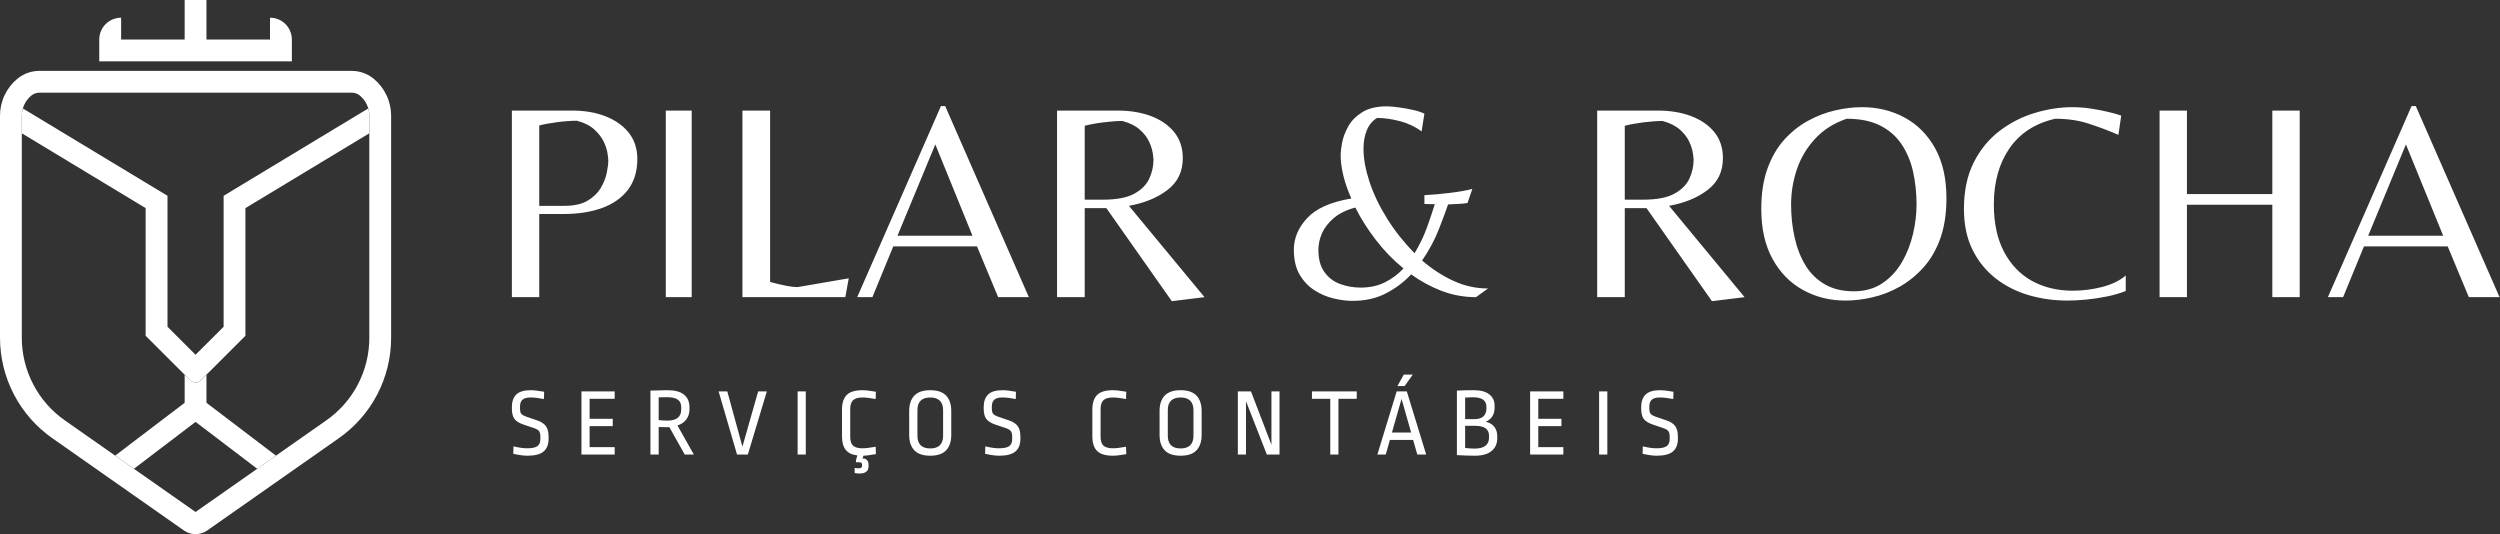 <svg width="337" height="72" viewBox="0 0 337 72" fill="none" xmlns="http://www.w3.org/2000/svg">
<rect x="0" y="0" width="337" height="72" fill="#333333" stroke="none"/>
<g clip-path="url(#clip0_1574_87)">
<path d="M37.2 61.421L34.674 63.192L26.368 56.874H26.363H26.358L18.053 63.192L15.523 61.422C15.532 61.414 15.541 61.406 15.55 61.399L24.892 54.295V50.516H24.9L25.331 50.946C25.636 51.25 25.944 51.579 26.369 51.579C26.794 51.579 27.172 51.173 27.392 50.946L27.82 50.516H27.831V54.296L37.171 61.399L37.2 61.421Z" fill="white"/>
<path d="M26.361 72.002C25.803 72.003 25.258 71.832 24.8 71.513L7.113 59.112C4.919 57.59 3.125 55.559 1.887 53.192C0.648 50.826 0.001 48.195 8.20768e-06 45.524V15.599C-0.002 14.642 0.21 13.696 0.619 12.831C1.029 11.966 1.625 11.203 2.366 10.597C3.203 9.918 4.249 9.549 5.327 9.555H47.406C48.476 9.553 49.514 9.92 50.345 10.594C51.089 11.199 51.688 11.962 52.099 12.828C52.511 13.693 52.724 14.64 52.723 15.599V45.551C52.722 48.215 52.076 50.84 50.84 53.201C49.603 55.562 47.813 57.587 45.623 59.105L27.923 71.513C27.465 71.832 26.92 72.003 26.361 72.002ZM5.327 12.494C4.931 12.49 4.546 12.624 4.236 12.871C3.831 13.201 3.505 13.617 3.28 14.089C3.056 14.561 2.94 15.076 2.939 15.599V45.524C2.94 47.722 3.472 49.887 4.492 51.834C5.511 53.782 6.988 55.453 8.794 56.705L26.361 69.015L43.942 56.694C45.744 55.447 47.216 53.782 48.233 51.841C49.251 49.9 49.783 47.742 49.784 45.551V15.599C49.785 15.075 49.669 14.559 49.445 14.086C49.221 13.613 48.894 13.197 48.489 12.866C48.181 12.621 47.799 12.489 47.406 12.494H5.327Z" fill="white"/>
<path d="M49.784 15.6V17.967L33.083 28.052V45.264C33.083 45.264 27.613 50.72 27.388 50.947C27.164 51.173 26.791 51.579 26.365 51.579C25.939 51.579 25.63 51.251 25.327 50.947L19.632 45.264V28.052L2.939 17.967V15.6C2.939 15.268 2.986 14.937 3.078 14.617L22.579 26.393V44.046L26.361 47.822L30.144 44.046V26.393L49.642 14.617C49.735 14.937 49.783 15.267 49.784 15.6Z" fill="white"/>
<path d="M39.343 5.327V8.267H13.38V5.327C13.38 4.548 13.69 3.8 14.241 3.249C14.792 2.698 15.54 2.388 16.319 2.388H16.327V5.327H24.892V0H27.831V5.327H36.396V2.388H36.405C37.184 2.388 37.931 2.698 38.482 3.249C39.033 3.801 39.343 4.548 39.343 5.327Z" fill="white"/>
</g>
<g clip-path="url(#clip1_1574_87)">
<path d="M71.52 52.6C71.987 52.6 72.597 52.67 73.35 52.81L73.32 53.79C72.613 53.65 72.013 53.58 71.52 53.58C71.013 53.58 70.65 53.68 70.43 53.88C70.21 54.08 70.1 54.383 70.1 54.79V55.12C70.1 55.34 70.127 55.513 70.18 55.64C70.24 55.767 70.343 55.873 70.49 55.96C70.637 56.053 70.857 56.147 71.15 56.24L72.36 56.65C72.94 56.843 73.35 57.107 73.59 57.44C73.83 57.767 73.95 58.247 73.95 58.88V59.13C73.95 59.903 73.727 60.48 73.28 60.86C72.833 61.24 72.103 61.43 71.09 61.43C70.597 61.43 69.963 61.343 69.19 61.17L69.22 60.17C69.94 60.343 70.553 60.43 71.06 60.43C71.713 60.43 72.173 60.333 72.44 60.14C72.707 59.94 72.84 59.633 72.84 59.22V58.79C72.84 58.49 72.773 58.257 72.64 58.09C72.507 57.93 72.27 57.797 71.93 57.69L70.59 57.24C69.997 57.04 69.583 56.783 69.35 56.47C69.117 56.157 69 55.677 69 55.03V54.89C69 54.137 69.2 53.567 69.6 53.18C70 52.793 70.64 52.6 71.52 52.6ZM78.38 52.76H82.86V53.76H79.48V56.45H82.6V57.44H79.48V60.27H82.86V61.27H78.38V52.76ZM89.95 52.6C90.97 52.6 91.723 52.8 92.21 53.2C92.697 53.6 92.94 54.16 92.94 54.88V55.2C92.94 55.707 92.8 56.15 92.52 56.53C92.24 56.917 91.84 57.19 91.32 57.35L93.53 61.27H92.3L90.23 57.58C90.163 57.587 90.027 57.59 89.82 57.59C89.473 57.59 89.13 57.58 88.79 57.56V61.27H87.68V52.65C88.653 52.617 89.41 52.6 89.95 52.6ZM89.92 53.54C89.633 53.54 89.257 53.547 88.79 53.56V56.63C89.257 56.677 89.647 56.7 89.96 56.7C91.207 56.7 91.83 56.193 91.83 55.18V54.92C91.83 54.447 91.68 54.1 91.38 53.88C91.073 53.653 90.587 53.54 89.92 53.54ZM102.2 52.76H103.37L100.81 61.27H99.35L96.87 52.76H98.04L100.08 60.21L102.2 52.76ZM107.52 52.76H108.62V61.27H107.52V52.76ZM116.27 52.6C116.61 52.6 116.977 52.633 117.37 52.7C117.763 52.767 117.997 52.803 118.07 52.81L118.04 53.79C117.28 53.65 116.69 53.58 116.27 53.58C115.683 53.58 115.26 53.7 115 53.94C114.74 54.187 114.61 54.59 114.61 55.15V58.87C114.61 59.43 114.737 59.83 114.99 60.07C115.25 60.31 115.677 60.43 116.27 60.43C116.69 60.43 117.28 60.36 118.04 60.22L118.07 61.22L117.69 61.27C117.177 61.37 116.743 61.423 116.39 61.43L116.27 61.81H116.4C116.593 61.81 116.757 61.887 116.89 62.04C117.017 62.193 117.08 62.393 117.08 62.64V62.83C117.08 63.177 116.977 63.43 116.77 63.59C116.57 63.75 116.263 63.83 115.85 63.83C115.683 63.83 115.47 63.81 115.21 63.77V63.08C115.45 63.113 115.607 63.13 115.68 63.13C116.033 63.13 116.21 63.027 116.21 62.82V62.65C116.203 62.523 116.167 62.433 116.1 62.38C116.033 62.333 115.923 62.31 115.77 62.31H115.38V62.04L115.57 61.39C114.837 61.303 114.31 61.047 113.99 60.62C113.663 60.2 113.5 59.593 113.5 58.8V55.23C113.5 54.33 113.713 53.667 114.14 53.24C114.567 52.813 115.277 52.6 116.27 52.6ZM125.4 52.6C126.367 52.6 127.08 52.843 127.54 53.33C128 53.817 128.23 54.507 128.23 55.4V58.63C128.23 59.523 128 60.213 127.54 60.7C127.08 61.187 126.367 61.43 125.4 61.43C124.427 61.43 123.71 61.187 123.25 60.7C122.79 60.213 122.56 59.523 122.56 58.63V55.4C122.56 54.507 122.79 53.817 123.25 53.33C123.71 52.843 124.427 52.6 125.4 52.6ZM125.4 53.58C124.827 53.58 124.393 53.723 124.1 54.01C123.813 54.297 123.67 54.717 123.67 55.27V58.75C123.67 59.303 123.813 59.727 124.1 60.02C124.393 60.307 124.827 60.45 125.4 60.45C125.967 60.45 126.397 60.307 126.69 60.02C126.983 59.727 127.13 59.303 127.13 58.75V55.28C127.13 54.727 126.983 54.303 126.69 54.01C126.397 53.723 125.967 53.58 125.4 53.58ZM135.12 52.6C135.587 52.6 136.197 52.67 136.95 52.81L136.93 53.79C136.217 53.65 135.613 53.58 135.12 53.58C134.613 53.58 134.25 53.68 134.03 53.88C133.81 54.08 133.7 54.383 133.7 54.79V55.12C133.7 55.34 133.73 55.513 133.79 55.64C133.843 55.767 133.943 55.873 134.09 55.96C134.237 56.053 134.457 56.147 134.75 56.24L135.96 56.65C136.54 56.843 136.95 57.107 137.19 57.44C137.43 57.767 137.55 58.247 137.55 58.88V59.13C137.55 59.903 137.327 60.48 136.88 60.86C136.433 61.24 135.703 61.43 134.69 61.43C134.197 61.43 133.563 61.343 132.79 61.17L132.82 60.17C133.54 60.343 134.153 60.43 134.66 60.43C135.313 60.43 135.773 60.333 136.04 60.14C136.307 59.94 136.44 59.633 136.44 59.22V58.79C136.44 58.49 136.373 58.257 136.24 58.09C136.107 57.93 135.87 57.797 135.53 57.69L134.19 57.24C133.597 57.04 133.183 56.783 132.95 56.47C132.717 56.157 132.6 55.677 132.6 55.03V54.89C132.6 54.137 132.8 53.567 133.2 53.18C133.6 52.793 134.24 52.6 135.12 52.6ZM150.02 52.6C150.36 52.6 150.727 52.633 151.12 52.7C151.513 52.767 151.747 52.803 151.82 52.81L151.79 53.79C151.03 53.65 150.44 53.58 150.02 53.58C149.433 53.58 149.01 53.7 148.75 53.94C148.49 54.187 148.36 54.59 148.36 55.15V58.87C148.36 59.43 148.487 59.83 148.74 60.07C149 60.31 149.427 60.43 150.02 60.43C150.44 60.43 151.03 60.36 151.79 60.22L151.82 61.22C151.747 61.227 151.513 61.263 151.12 61.33C150.727 61.397 150.36 61.43 150.02 61.43C149.027 61.43 148.317 61.217 147.89 60.79C147.463 60.37 147.25 59.707 147.25 58.8V55.23C147.25 54.33 147.463 53.667 147.89 53.24C148.317 52.813 149.027 52.6 150.02 52.6ZM159.15 52.6C160.117 52.6 160.83 52.843 161.29 53.33C161.75 53.817 161.98 54.507 161.98 55.4V58.63C161.98 59.523 161.75 60.213 161.29 60.7C160.83 61.187 160.117 61.43 159.15 61.43C158.177 61.43 157.46 61.187 157 60.7C156.54 60.213 156.31 59.523 156.31 58.63V55.4C156.31 54.507 156.54 53.817 157 53.33C157.46 52.843 158.177 52.6 159.15 52.6ZM159.15 53.58C158.577 53.58 158.143 53.723 157.85 54.01C157.563 54.297 157.42 54.717 157.42 55.27V58.75C157.42 59.303 157.563 59.727 157.85 60.02C158.143 60.307 158.577 60.45 159.15 60.45C159.717 60.45 160.147 60.307 160.44 60.02C160.733 59.727 160.88 59.303 160.88 58.75V55.28C160.88 54.727 160.733 54.303 160.44 54.01C160.147 53.723 159.717 53.58 159.15 53.58ZM172.48 61.27H170.77L167.96 54.08V61.27H166.86V52.76H168.63L171.39 59.95V52.76H172.48V61.27ZM176.85 52.76H182.89V53.76H180.42V61.27H179.32V53.76H176.85V52.76ZM188.27 52.76H189.64L192.25 61.27H191.05L190.49 59.3H187.36L186.8 61.27H185.67L188.27 52.76ZM190.22 58.31L188.93 53.77L187.63 58.31H190.22ZM189.23 50.5H190.44L189.34 52.04H188.37L189.23 50.5ZM198.68 52.6C199.587 52.6 200.28 52.787 200.76 53.16C201.233 53.533 201.47 54.04 201.47 54.68V54.97C201.47 55.877 201.073 56.503 200.28 56.85C200.767 56.957 201.147 57.18 201.42 57.52C201.693 57.867 201.83 58.29 201.83 58.79V59.08C201.83 59.8 201.577 60.37 201.07 60.79C200.563 61.217 199.797 61.43 198.77 61.43C198.19 61.43 197.397 61.403 196.39 61.35V52.65C197.19 52.617 197.953 52.6 198.68 52.6ZM198.51 53.55C198.197 53.55 197.86 53.563 197.5 53.59V56.5H198.77C199.29 56.5 199.687 56.377 199.96 56.13C200.233 55.877 200.37 55.523 200.37 55.07V54.85C200.37 54.417 200.223 54.093 199.93 53.88C199.637 53.66 199.163 53.55 198.51 53.55ZM198.85 57.4H197.5V60.39C197.787 60.417 198.023 60.437 198.21 60.45C198.397 60.463 198.583 60.47 198.77 60.47C199.437 60.47 199.93 60.34 200.25 60.08C200.563 59.827 200.72 59.47 200.72 59.01V58.74C200.72 57.847 200.097 57.4 198.85 57.4ZM206.26 52.76H210.74V53.76H207.36V56.45H210.48V57.44H207.36V60.27H210.74V61.27H206.26V52.76ZM215.56 52.76H216.67V61.27H215.56V52.76ZM223.75 52.6C224.217 52.6 224.827 52.67 225.58 52.81L225.56 53.79C224.847 53.65 224.243 53.58 223.75 53.58C223.243 53.58 222.88 53.68 222.66 53.88C222.44 54.08 222.33 54.383 222.33 54.79V55.12C222.33 55.34 222.36 55.513 222.42 55.64C222.473 55.767 222.573 55.873 222.72 55.96C222.867 56.053 223.087 56.147 223.38 56.24L224.59 56.65C225.17 56.843 225.58 57.107 225.82 57.44C226.06 57.767 226.18 58.247 226.18 58.88V59.13C226.18 59.903 225.957 60.48 225.51 60.86C225.063 61.24 224.333 61.43 223.32 61.43C222.827 61.43 222.193 61.343 221.42 61.17L221.45 60.17C222.17 60.343 222.783 60.43 223.29 60.43C223.943 60.43 224.403 60.333 224.67 60.14C224.937 59.94 225.07 59.633 225.07 59.22V58.79C225.07 58.49 225.003 58.257 224.87 58.09C224.737 57.93 224.5 57.797 224.16 57.69L222.83 57.24C222.23 57.04 221.813 56.783 221.58 56.47C221.347 56.157 221.23 55.677 221.23 55.03V54.89C221.23 54.137 221.43 53.567 221.83 53.18C222.237 52.793 222.877 52.6 223.75 52.6Z" fill="white"/>
</g>
<g clip-path="url(#clip2_1574_87)">
<path d="M72.69 40.057H69V14.907H77.17C78.843 14.907 80.337 15.167 81.65 15.687C82.97 16.207 84.01 16.947 84.77 17.907C85.53 18.867 85.91 20.044 85.91 21.437C85.91 23.084 85.493 24.46 84.66 25.567C83.82 26.667 82.653 27.49 81.16 28.037C79.667 28.577 77.93 28.847 75.95 28.847H72.69V40.057ZM72.69 16.917V27.747H76.07C77.363 27.747 78.4 27.52 79.18 27.067C79.967 26.607 80.563 26.037 80.97 25.357C81.377 24.67 81.65 23.987 81.79 23.307C81.93 22.62 82 22.06 82 21.627C82 21.48 81.967 21.177 81.9 20.717C81.84 20.264 81.677 19.744 81.41 19.157C81.143 18.577 80.723 18.02 80.15 17.487C79.583 16.953 78.793 16.55 77.78 16.277C76.993 16.277 76.107 16.34 75.12 16.467C74.133 16.593 73.323 16.744 72.69 16.917ZM93.24 40.057H89.75V14.907H93.24V40.057ZM113.95 40.057H100.08V14.907H103.81V38.007C104.47 38.187 105.133 38.347 105.8 38.487C106.473 38.627 107.05 38.697 107.53 38.697L114.41 37.517L113.95 40.057ZM117.6 40.057H115.55L126.84 14.297H127.41L138.69 40.057H134.55L131.7 33.217H120.41L117.6 40.057ZM126.08 19.467L120.98 31.777H131.09L126.08 19.467ZM162.37 40.057L157.96 40.597L149.14 28.057H146.22V40.057H142.49V14.907H150.7C152.347 14.907 153.83 15.153 155.15 15.647C156.463 16.14 157.507 16.86 158.28 17.807C159.053 18.76 159.44 19.933 159.44 21.327C159.44 23.127 158.757 24.55 157.39 25.597C156.023 26.65 154.287 27.367 152.18 27.747L162.37 40.057ZM146.22 16.957V26.917H148.65C150.497 26.917 151.91 26.65 152.89 26.117C153.863 25.584 154.54 24.904 154.92 24.077C155.3 23.257 155.49 22.404 155.49 21.517C155.49 21.39 155.457 21.104 155.39 20.657C155.33 20.217 155.173 19.71 154.92 19.137C154.667 18.57 154.253 18.027 153.68 17.507C153.113 16.987 152.323 16.587 151.31 16.307C150.577 16.307 149.71 16.37 148.71 16.497C147.703 16.623 146.873 16.777 146.22 16.957ZM182.32 40.557C181.533 40.557 180.683 40.447 179.77 40.227C178.857 40.014 177.997 39.647 177.19 39.127C176.377 38.607 175.71 37.904 175.19 37.017C174.67 36.13 174.41 35.017 174.41 33.677C174.41 32.103 175.013 30.674 176.22 29.387C177.42 28.093 179.4 27.217 182.16 26.757C181.2 24.604 180.72 22.63 180.72 20.837C180.72 20.503 180.783 19.983 180.91 19.277C181.037 18.564 181.31 17.827 181.73 17.067C182.143 16.307 182.77 15.664 183.61 15.137C184.443 14.604 185.557 14.337 186.95 14.337C187.33 14.337 187.843 14.38 188.49 14.467C189.137 14.553 189.783 14.667 190.43 14.807C191.077 14.947 191.603 15.12 192.01 15.327L191.63 17.717C190.79 17.084 189.813 16.62 188.7 16.327C187.587 16.04 186.56 15.897 185.62 15.897C184.987 16.297 184.527 16.854 184.24 17.567C183.947 18.273 183.8 19.11 183.8 20.077C183.8 21.39 184.07 22.87 184.61 24.517C185.157 26.163 185.95 27.817 186.99 29.477C188.03 31.137 189.26 32.69 190.68 34.137C191.36 33.017 191.917 31.863 192.35 30.677C192.777 29.483 193.13 28.43 193.41 27.517C193.157 27.517 192.91 27.517 192.67 27.517C192.43 27.517 192.21 27.507 192.01 27.487V26.307C193.123 26.253 194.28 26.15 195.48 25.997C196.687 25.85 197.683 25.674 198.47 25.467L197.82 27.367C197.493 27.42 197.1 27.46 196.64 27.487C196.187 27.507 195.707 27.53 195.2 27.557C194.947 28.317 194.54 29.413 193.98 30.847C193.427 32.28 192.667 33.703 191.7 35.117C192.993 36.237 194.387 37.144 195.88 37.837C197.373 38.537 198.943 38.887 200.59 38.887L198.96 40.057C197.367 40.057 195.833 39.78 194.36 39.227C192.893 38.667 191.513 37.92 190.22 36.987C189.28 38 188.16 38.847 186.86 39.527C185.553 40.214 184.04 40.557 182.32 40.557ZM183.42 38.767C184.66 38.767 185.757 38.527 186.71 38.047C187.657 37.567 188.483 36.947 189.19 36.187C187.797 35.047 186.55 33.76 185.45 32.327C184.35 30.893 183.433 29.444 182.7 27.977C181.48 28.303 180.503 28.784 179.77 29.417C179.037 30.05 178.51 30.737 178.19 31.477C177.877 32.21 177.72 32.944 177.72 33.677C177.72 34.917 177.987 35.91 178.52 36.657C179.047 37.404 179.75 37.944 180.63 38.277C181.503 38.603 182.433 38.767 183.42 38.767ZM235.17 40.057L230.77 40.597L221.95 28.057H219.02V40.057H215.3V14.907H223.51C225.157 14.907 226.637 15.153 227.95 15.647C229.27 16.14 230.317 16.86 231.09 17.807C231.863 18.76 232.25 19.933 232.25 21.327C232.25 23.127 231.567 24.55 230.2 25.597C228.827 26.65 227.09 27.367 224.99 27.747L235.17 40.057ZM219.02 16.957V26.917H221.46C223.307 26.917 224.717 26.65 225.69 26.117C226.67 25.584 227.35 24.904 227.73 24.077C228.11 23.257 228.3 22.404 228.3 21.517C228.3 21.39 228.267 21.104 228.2 20.657C228.14 20.217 227.983 19.71 227.73 19.137C227.477 18.57 227.063 18.027 226.49 17.507C225.923 16.987 225.133 16.587 224.12 16.307C223.38 16.307 222.51 16.37 221.51 16.497C220.51 16.623 219.68 16.777 219.02 16.957ZM248.78 40.517C246.673 40.517 244.76 40.04 243.04 39.087C241.32 38.14 239.953 36.747 238.94 34.907C237.927 33.074 237.42 30.827 237.42 28.167C237.42 26.087 237.697 24.277 238.25 22.737C238.81 21.19 239.563 19.89 240.51 18.837C241.463 17.784 242.53 16.933 243.71 16.287C244.883 15.647 246.097 15.18 247.35 14.887C248.603 14.594 249.813 14.447 250.98 14.447C253.107 14.447 255.033 14.917 256.76 15.857C258.48 16.79 259.847 18.17 260.86 19.997C261.873 21.823 262.38 24.067 262.38 26.727C262.38 28.8 262.103 30.61 261.55 32.157C260.99 33.703 260.23 35.007 259.27 36.067C258.303 37.133 257.233 37.997 256.06 38.657C254.88 39.317 253.663 39.79 252.41 40.077C251.157 40.37 249.947 40.517 248.78 40.517ZM249.88 39.267C251.4 39.267 252.7 38.897 253.78 38.157C254.853 37.423 255.727 36.474 256.4 35.307C257.067 34.147 257.56 32.88 257.88 31.507C258.193 30.14 258.35 28.837 258.35 27.597C258.35 26.023 258.193 24.534 257.88 23.127C257.56 21.727 257.04 20.494 256.32 19.427C255.6 18.36 254.637 17.523 253.43 16.917C252.23 16.31 250.73 16.007 248.93 16.007C247.23 16.587 245.823 17.474 244.71 18.667C243.597 19.86 242.773 21.227 242.24 22.767C241.707 24.314 241.44 25.924 241.44 27.597C241.44 29.143 241.6 30.62 241.92 32.027C242.233 33.434 242.72 34.68 243.38 35.767C244.04 36.853 244.91 37.707 245.99 38.327C247.063 38.953 248.36 39.267 249.88 39.267ZM278.68 40.517C276.86 40.517 275.113 40.27 273.44 39.777C271.767 39.283 270.28 38.523 268.98 37.497C267.673 36.47 266.64 35.184 265.88 33.637C265.12 32.09 264.74 30.267 264.74 28.167C264.74 25.733 265.177 23.65 266.05 21.917C266.923 20.183 268.083 18.764 269.53 17.657C270.97 16.557 272.553 15.747 274.28 15.227C276 14.707 277.697 14.447 279.37 14.447C280.157 14.447 280.98 14.51 281.84 14.637C282.7 14.764 283.497 14.917 284.23 15.097C284.963 15.27 285.533 15.434 285.94 15.587L285.56 18.177C284.193 17.59 282.847 17.084 281.52 16.657C280.187 16.224 278.697 16.007 277.05 16.007C274.363 16.613 272.31 17.937 270.89 19.977C269.477 22.017 268.77 24.544 268.77 27.557C268.77 30.09 269.23 32.224 270.15 33.957C271.077 35.697 272.337 37.004 273.93 37.877C275.53 38.75 277.357 39.187 279.41 39.187C280.75 39.187 282.08 39.017 283.4 38.677C284.713 38.33 285.763 37.817 286.55 37.137V39.227C285.79 39.527 284.94 39.773 284 39.967C283.067 40.154 282.137 40.294 281.21 40.387C280.283 40.474 279.44 40.517 278.68 40.517ZM294.8 40.057H291.11V14.907H294.8V26.157H306.31V14.907H310V40.057H306.31V27.597H294.8V40.057ZM315.85 40.057H313.8L325.08 14.297H325.65L336.94 40.057H332.8L329.95 33.217H318.66L315.85 40.057ZM324.32 19.467L319.23 31.777H329.34L324.32 19.467Z" fill="white"/>
</g>
<defs>
<clipPath id="clip0_1574_87">
<rect width="52.723" height="72" fill="white"/>
</clipPath>
<clipPath id="clip1_1574_87">
<rect width="157.18" height="13.33" fill="white" transform="translate(69 50.5)"/>
</clipPath>
<clipPath id="clip2_1574_87">
<rect width="267.94" height="26.3" fill="white" transform="translate(69 14.297)"/>
</clipPath>
</defs>
</svg>
